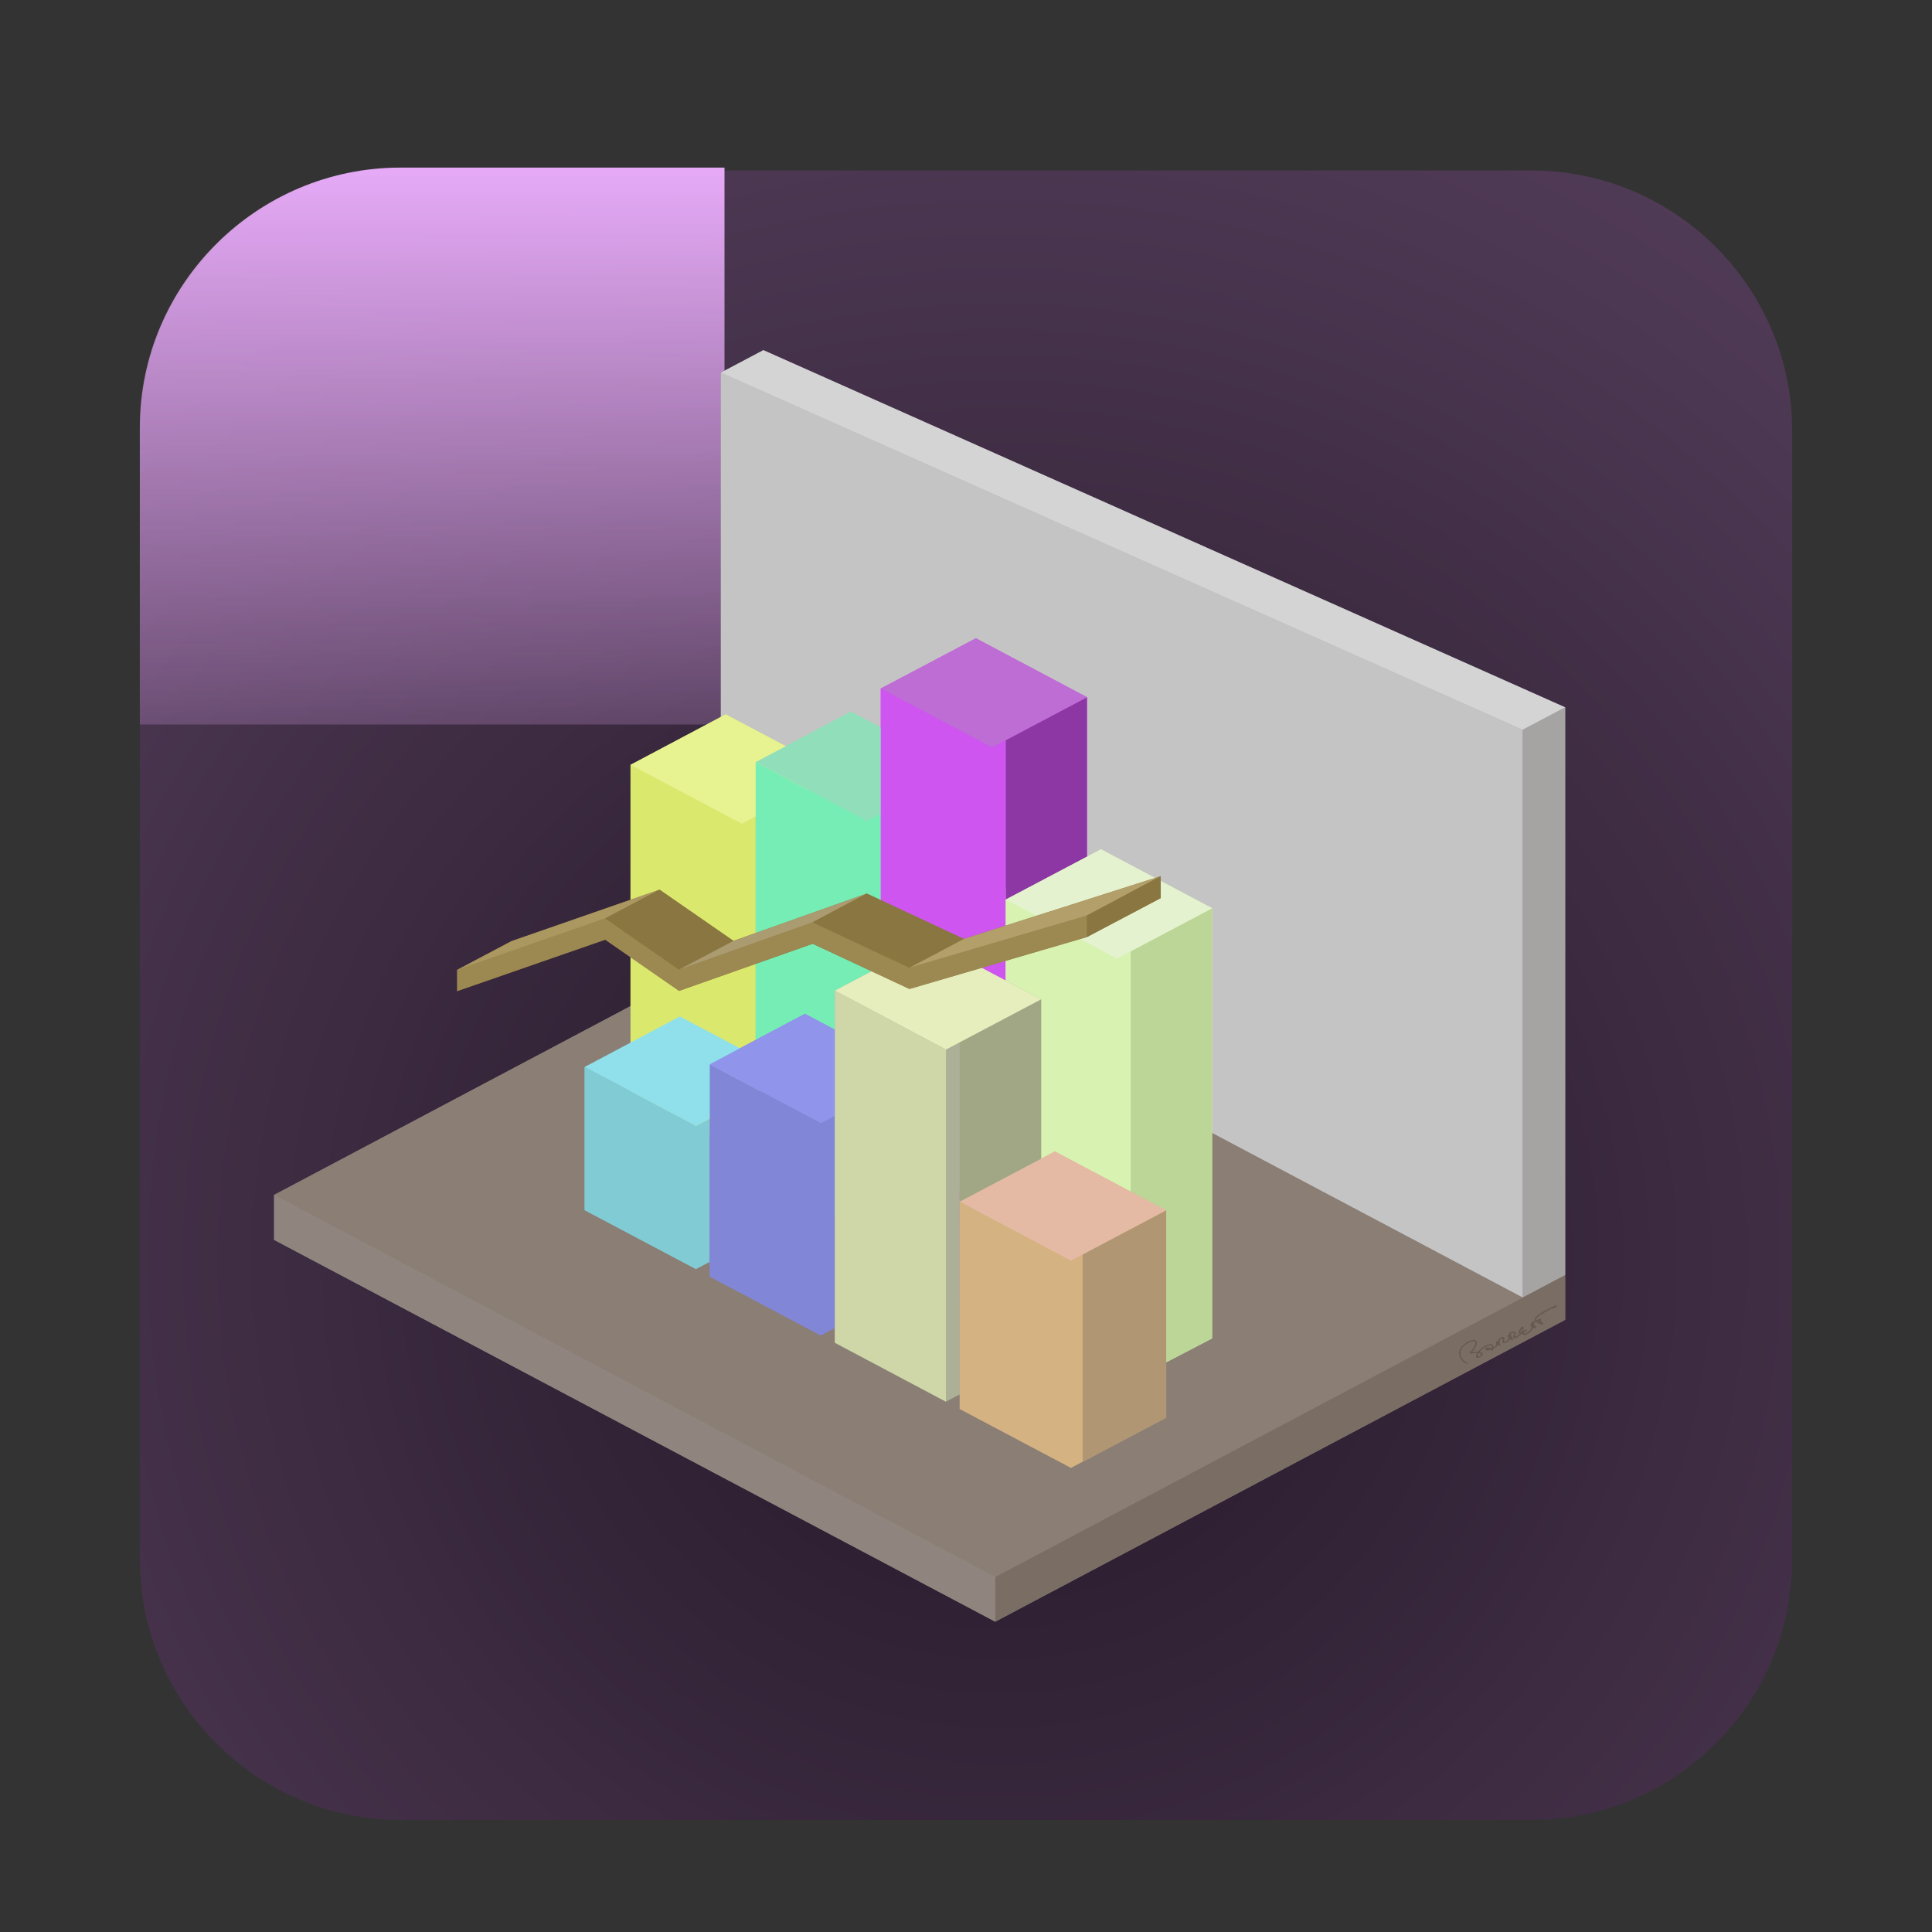 <?xml version="1.0" encoding="UTF-8" standalone="no"?>
<!-- Creator: CorelDRAW X7 -->
<svg
    xmlns:inkscape="http://www.inkscape.org/namespaces/inkscape"
    xmlns:rdf="http://www.w3.org/1999/02/22-rdf-syntax-ns#"
    xmlns="http://www.w3.org/2000/svg"
    xmlns:dc="http://purl.org/dc/elements/1.1/"
    xmlns:ns1="http://sozi.baierouge.fr"
    xmlns:cc="http://web.resource.org/cc/"
    xmlns:xlink="http://www.w3.org/1999/xlink"
    xmlns:sodipodi="http://sodipodi.sourceforge.net/DTD/sodipodi-0.dtd"
    style="fill-rule:evenodd;text-rendering:geometricPrecision;image-rendering:optimizeQuality;clip-rule:evenodd;shape-rendering:geometricPrecision"
    xml:space="preserve"
    version="1.1"
    viewBox="0 0 8000 8000"
  >
 <rect x="0" y="0" width="8000" height="8000" fill="#333333" stroke="none"/>
 <defs
    >
  <style
        type="text/css"
      >
    .fil0 {fill:none}
    .fil33 {fill:#5F61A5}
    .fil25 {fill:#659EA5}
    .fil35 {fill:#665950}
    .fil12 {fill:#75EDB5}
    .fil19 {fill:#77BC9C}
    .fil8 {fill:#7A6D64}
    .fil22 {fill:#81CBD5}
    .fil23 {fill:#8286D6}
    .fil36 {fill:#8A7640}
    .fil6 {fill:#8A7E75}
    .fil11 {fill:#8C37A3}
    .fil5 {fill:#8F857E}
    .fil31 {fill:#9094EB}
    .fil28 {fill:#90E0EB}
    .fil18 {fill:#91DEBA}
    .fil37 {fill:#9C8851}
    .fil26 {fill:#A1A784}
    .fil20 {fill:#A1AD45}
    .fil7 {fill:#A3A3A3}
    .fil3 {fill:#A6A3A3}
    .fil38 {fill:#AB9760}
    .fil39 {fill:#AB9B70}
    .fil21 {fill:#ACB096}
    .fil27 {fill:#B09673}
    .fil40 {fill:#B39F69}
    .fil14 {fill:#BCD697}
    .fil17 {fill:#BD6DD3}
    .fil4 {fill:#C4C4C4}
    .fil10 {fill:#CE55EF}
    .fil32 {fill:#CFD7A9}
    .fil34 {fill:#D4D4D4}
    .fil24 {fill:#D5B281}
    .fil13 {fill:#D8F2B2}
    .fil9 {fill:#DAE86D}
    .fil16 {fill:#E4F2D0}
    .fil29 {fill:#E5BAA4}
    .fil30 {fill:#E5EEBC}
    .fil2 {fill:#E6AAF7}
    .fil15 {fill:#E7F290}
    .fil1 {fill:url(#id22)}
  </style
    >
   <mask
        id="id0"
      >
  <linearGradient
          id="id1"
          y2="3658.2"
          gradientUnits="userSpaceOnUse"
          x2="4e3"
          y1="693.65"
          x1="4e3"
        >
   <stop
            style="stop-color:white"
            offset="0"
        />
   <stop
            style="stop-opacity:0;stop-color:white"
            offset="1"
        />
  </linearGradient
      >
    <rect
          y="690"
          x="576"
          style="fill:url(#id1)"
          height="2972"
          width="6849"
      />
   </mask
    >
   <mask
        id="id2"
      >
  <linearGradient
          id="id3"
          y2="3497.2"
          gradientUnits="userSpaceOnUse"
          x2="5096"
          y1="4924.5"
          x1="5096"
        >
   <stop
            style="stop-color:white"
            offset="0"
        />
   <stop
            style="stop-opacity:0;stop-color:white"
            offset="1"
        />
  </linearGradient
      >
    <rect
          y="3188"
          x="4153"
          style="fill:url(#id3)"
          height="2046"
          width="1887"
      />
   </mask
    >
   <mask
        id="id4"
      >
  <linearGradient
          id="id5"
          y2="4834.2"
          gradientUnits="userSpaceOnUse"
          x2="5543.2"
          y1="5617.4"
          x1="4894.4"
        >
   <stop
            style="stop-color:white"
            offset="0"
        />
   <stop
            style="stop-opacity:0;stop-color:white"
            offset="1"
        />
  </linearGradient
      >
    <rect
          y="4579"
          x="4398"
          style="fill:url(#id5)"
          height="1295"
          width="1641"
      />
   </mask
    >
    <mask
        id="id6"
      >
  <linearGradient
          id="id7"
          y2="4475.1"
          gradientUnits="userSpaceOnUse"
          x2="4619.6"
          y1="4475.9"
          x1="4688.1"
        >
   <stop
            style="stop-color:white"
            offset="0"
        />
   <stop
            style="stop-opacity:0;stop-color:white"
            offset="1"
        />
  </linearGradient
      >
     <rect
          y="3936"
          x="4622"
          style="fill:url(#id7)"
          height="1079.6"
          width="64.15"
      />
    </mask
    >
   <mask
        id="id8"
      >
  <linearGradient
          id="id9"
          y2="4267.3"
          gradientUnits="userSpaceOnUse"
          x2="3589.7"
          y1="4267.3"
          x1="3646.9"
        >
   <stop
            style="stop-color:white"
            offset="0"
        />
   <stop
            style="stop-opacity:0;stop-color:white"
            offset="1"
        />
  </linearGradient
      >
    <rect
          y="3366"
          x="3586"
          style="fill:url(#id9)"
          height="1802.2"
          width="64.146"
      />
   </mask
    >
   <mask
        id="id10"
      >
  <linearGradient
          id="id11"
          y2="4095.6"
          gradientUnits="userSpaceOnUse"
          x2="3071.9"
          y1="4095.6"
          x1="3129.1"
        >
   <stop
            style="stop-color:white"
            offset="0"
        />
   <stop
            style="stop-opacity:0;stop-color:white"
            offset="1"
        />
  </linearGradient
      >
    <rect
          y="3377"
          x="3068"
          style="fill:url(#id11)"
          height="1437.3"
          width="64.154"
      />
   </mask
    >
   <mask
        id="id12"
      >
  <linearGradient
          id="id13"
          y2="4500.6"
          gradientUnits="userSpaceOnUse"
          x2="4109.5"
          y1="4500.6"
          x1="4166.7"
        >
   <stop
            style="stop-color:white"
            offset="0"
        />
   <stop
            style="stop-opacity:0;stop-color:white"
            offset="1"
        />
  </linearGradient
      >
    <rect
          y="3062"
          x="4106"
          style="fill:url(#id13)"
          height="2878"
          width="64.146"
      />
   </mask
    >
   <mask
        id="id14"
      >
  <linearGradient
          id="id15"
          y2="4943.9"
          gradientUnits="userSpaceOnUse"
          x2="2878.3"
          y1="4943.1"
          x1="2942.1"
        >
   <stop
            style="stop-color:white"
            offset="0"
        />
   <stop
            style="stop-opacity:0;stop-color:white"
            offset="1"
        />
  </linearGradient
      >
    <rect
          y="4628"
          x="2878"
          style="fill:url(#id15)"
          height="630.89"
          width="64.15"
      />
   </mask
    >
   <mask
        id="id16"
      >
  <linearGradient
          id="id17"
          y2="5060"
          gradientUnits="userSpaceOnUse"
          x2="3917.2"
          y1="5060"
          x1="3974.4"
        >
   <stop
            style="stop-color:white"
            offset="0"
        />
   <stop
            style="stop-opacity:0;stop-color:white"
            offset="1"
        />
  </linearGradient
      >
    <rect
          y="4313"
          x="3914"
          style="fill:url(#id17)"
          height="1494.8"
          width="64.15"
      />
   </mask
    >
   <mask
        id="id18"
      >
  <linearGradient
          id="id19"
          y2="5634.2"
          gradientUnits="userSpaceOnUse"
          x2="4435"
          y1="5634.2"
          x1="4492.2"
        >
   <stop
            style="stop-color:white"
            offset="0"
        />
   <stop
            style="stop-opacity:0;stop-color:white"
            offset="1"
        />
  </linearGradient
      >
    <rect
          y="5187"
          x="4432"
          style="fill:url(#id19)"
          height="895.04"
          width="64.146"
      />
   </mask
    >
   <mask
        id="id20"
      >
  <linearGradient
          id="id21"
          y2="5075.2"
          gradientUnits="userSpaceOnUse"
          x2="3399.4"
          y1="5075.2"
          x1="3456.6"
        >
   <stop
            style="stop-color:white"
            offset="0"
        />
   <stop
            style="stop-opacity:0;stop-color:white"
            offset="1"
        />
  </linearGradient
      >
    <rect
          y="4617"
          x="3396"
          style="fill:url(#id21)"
          height="915.92"
          width="64.146"
      />
   </mask
    >
  <radialGradient
        id="id22"
        gradientUnits="userSpaceOnUse"
        cy="5213.4"
        cx="4136.8"
        gradientTransform="matrix(1.042 0 0 1.042 -172 -217)"
        r="10854"
      >
   <stop
          style="stop-color:#231726"
          offset="0"
      />
   <stop
          style="stop-color:#4D3853"
          offset=".42"
      />
   <stop
          style="stop-color:#775880"
          offset="1"
      />
  </radialGradient
    >
 </defs
  >
 <g
      id="Layer_x0020_1"
    >
  <rect
        width="8e3"
        class="fil0"
        height="8e3"
    />
  <path
        class="fil1"
        d="m1658 706h4684c594 0 1079 484 1079 1077v4676c0 592-485 1077-1079 1077h-4684c-593 0-1079-485-1079-1077v-4676c0-593 486-1077 1079-1077z"
    />
  <path
        style="mask:url(#id0)"
        class="fil2"
        d="m1658 694h4684c594 0 1079 484 1079 1076v1888h-6842v-1888c0-592 485-1076 1079-1076z"
    />
  <polygon
        points="3161 1450 6481 2929 6481 5280 6305 5373 2985 5373 2985 1543"
        class="fil3"
    />
  <polygon
        points="6305 5373 2985 5373 2985 1543 6305 3022"
        class="fil4"
    />
  <polygon
        points="3319 3791 6305 5373 6481 5280 6481 5465 4121 6715 1135 5134 1135 4948"
        class="fil5"
    />
  <polygon
        points="3319 3791 1135 4948 4121 6530 6305 5373"
        class="fil6"
    />
  <polygon
        style="mask:url(#id2)"
        points="5799 4184 5575 4065 5518 4096 5518 3435 5057 3191 4829 3313 4829 3558 4385 3323 4156 3444 4156 3715 4156 3852 4156 4235 5378 4882 5545 4970 6036 5230 6036 4309 5822 4196 5822 4177"
        class="fil7"
    />
  <polygon
        style="mask:url(#id4)"
        points="4829 5870 6036 5230 4812 4582 4402 4994"
        class="fil8"
    />
  <path
        class="fil9"
        d="m3129 3380v1431l-61-42c-18-17-25-21-39-41l-418-129v-1432l394-209 461 244-337 178z"
    />
  <path
        class="fil10"
        d="m3647 2851l394-208 460 244v741l-336 52v1939l-131-190-13-8-374-256v-1735-579zm518 3044v40l-16-8 16-32z"
    />
  <polygon
        points="4165 3065 4501 2887 4501 3628 4165 3822"
        class="fil11"
    />
  <g
        id="_985393152"
      >
   <path
          class="fil9"
          d="m3072 3411l57-31v1431l-61-42c-18-17-25-21-39-41l-418-129v-1432l461 244z"
      />
   <path
          class="fil9"
          d="m3072 3411v1361l-4-3c-18-17-25-21-39-41l-418-129v-1432l461 244z"
      />
   <polygon
          points="3647 3370 3647 5012 3524 5012 3524 5081 3129 4811 3129 3156 3523 2947 3984 3191"
          class="fil12"
      />
   <polygon
          points="5019 3761 5019 5542 4829 5641 4829 5012 4165 5012 4165 3725 4559 3517"
          class="fil13"
      />
   <polygon
          style="mask:url(#id6)"
          points="4625 3969 4625 5012 4682 5012 4682 3939"
          class="fil14"
      />
   <polygon
          points="3005 2958 2611 3167 3072 3411 3466 3202"
          class="fil15"
      />
   <polygon
          points="4625 3969 4625 5012 4165 5012 4165 3725 4559 3517 5019 3761"
          class="fil13"
      />
   <g
        >
    <polygon
            points="4682 5012 4682 3939 5019 3761 5019 5542 4829 5641 4829 5012"
            class="fil14"
        />
    <polygon
            points="4625 3969 4625 5012 4165 5012 4165 3725"
            class="fil13"
        />
   </g
      >
  </g
    >
  <polygon
        points="4559 3517 4165 3725 4625 3969 5019 3761"
        class="fil16"
    />
  <polygon
        points="4041 2643 3647 2851 4107 3095 4501 2887"
        class="fil17"
    />
  <polygon
        points="3523 2947 3129 3156 3590 3400 3984 3191"
        class="fil18"
    />
  <polygon
        points="4107 3095 4107 5536 4034 5429 4021 5421 3647 5165 3647 3430 3647 2851"
        class="fil10"
    />
  <polygon
        style="mask:url(#id8)"
        points="3590 3400 3590 5126 3647 5165 3647 3370"
        class="fil19"
    />
  <polygon
        points="3590 3400 3590 5126 3129 4811 3129 3156"
        class="fil12"
    />
  <polygon
        style="mask:url(#id10)"
        points="3072 3411 3072 4772 3129 4811 3129 3380"
        class="fil20"
    />
  <path
        style="mask:url(#id12)"
        class="fil11"
        d="m4110 3095v2444l57 83v-2331-226l-57 30zm57 2841v-46l-18 37 18 9z"
    />
  <polygon
        points="3457 4102 3851 3894 4311 4138 4311 4879 3974 4931 3974 5774 3917 5804 3457 5560 3457 4681"
        class="fil21"
    />
  <polygon
        points="2882 4662 2939 4632 2939 5015 2939 5225 2882 5255 2421 5011 2421 4418"
        class="fil22"
    />
  <polygon
        points="2882 4662 2882 5255 2421 5011 2421 4418"
        class="fil22"
    />
  <polygon
        points="3457 4621 3457 5499 3399 5530 2939 5286 2939 5075 2939 4407 3333 4198 3793 4442"
        class="fil23"
    />
  <polygon
        points="4829 5012 4829 5870 4492 6048 4435 6078 3974 5834 3974 4976 4368 4768"
        class="fil24"
    />
  <polygon
        style="mask:url(#id14)"
        points="2882 4662 2882 5255 2939 5225 2939 4632"
        class="fil25"
    />
  <polygon
        style="mask:url(#id16)"
        points="3917 4346 3917 5804 3974 5774 3974 4543 3974 4316"
        class="fil26"
    />
  <polygon
        style="mask:url(#id18)"
        points="4435 5220 4435 6078 4492 6048 4492 5190"
        class="fil27"
    />
  <polygon
        points="2815 4209 2421 4418 2882 4662 3276 4453"
        class="fil28"
    />
  <polygon
        points="3974 4316 4311 4138 4311 4879 3974 5073"
        class="fil26"
    />
  <polygon
        points="4435 5220 4435 6078 3974 5834 3974 4976"
        class="fil24"
    />
  <polygon
        points="4368 4768 3974 4976 4435 5220 4829 5012"
        class="fil29"
    />
  <polygon
        points="3851 3894 3457 4102 3917 4346 4311 4138"
        class="fil30"
    />
  <polygon
        points="3333 4198 2939 4407 3399 4651 3793 4442"
        class="fil31"
    />
  <polygon
        points="3917 4346 3917 5804 3457 5560 3457 4681 3457 4102"
        class="fil32"
    />
  <polygon
        style="mask:url(#id20)"
        points="3399 4651 3399 5530 3457 5499 3457 4621"
        class="fil33"
    />
  <polygon
        points="3399 4651 3399 5530 2939 5286 2939 5075 2939 4407"
        class="fil23"
    />
  <polygon
        points="4829 5012 4829 5870 4483 6053 4483 5195"
        class="fil27"
    />
  <polygon
        points="2985 1543 3161 1450 6481 2929 6305 3022"
        class="fil34"
    />
  <polygon
        points="6481 5280 6305 5373 6305 3022 6481 2929"
        class="fil3"
    />
  <polygon
        points="1135 4948 1135 5134 4121 6715 4121 6530"
        class="fil5"
    />
  <polygon
        points="6481 5465 6481 5280 4121 6530 4121 6715"
        class="fil8"
    />
  <path
        class="fil35"
        d="m6133 5608c-1 4-5 7-9 8-2 1-2 1-3 1-2 0-2 0-2-1-1-1 0-4 0-5s1-2 1-3 1-1 1-2c1-2 1-4 4-3 1 1 8 2 8 5zm25-23c2-1 6 0 6 1-1 1-6 0-6-1zm192-92v-1l2 1c-1 1-2 0-2 0zm-5-5c-1 0-1-3 0-4 0 1 1 3 0 4zm-43 14c1 1 0 3 1 4 0 1-2 11-6 10s2-12 5-14zm66-31c2-1 2-1 3-2 2 0 2-1 3-1 1 1 1 5 1 6-2-1-7-2-7-3zm-241 127c2-5 15-15 21-18 3-2 2-1 6-4 7-3 17-7 22-3 1 1 1 2 1 4 0 1 1 4 0 5-5 4-8-4-17-3-3 0-8 0-10 4-1 3 1 6 3 7 4 2 9 2 14 1 2 0 4-1 5-1 2 1 3 1 4 2 2 0 3 1 5-1 2-1 2-3 2-4 1-2 1-2 3-4l6-3c4-2 3-2 5-4 4-4 3-4 5-8 3 1 5 7 10 3 2-2 1-4 0-5-2-2-3-9-2-12 0-1 1-3 1-5 2-3 8-8 12-7 1 2-1 4-1 6 0 1-1 6-1 6 0 4 2 8 8 7 7-1 10-2 16-6 3-3 5-5 7-8 0-1 0-2 1-3 2 1 7 9 11 5 1-1 2-2 2-3 0-3-2-3-3-4s-3-5-4-7c0-1 0-1-1-1v-2c-1-2-2-5-2-7 0-5 9-8 13-5 1 1 1 2 1 3-1 1-1 2-2 3 0 1 1 0-1 4-1 3-3 7-1 10 0 0 2 1 3 1 8 2 21-8 28-14 1-1 5-5 5-6 2 2 1 4 4 5 2 1 3 2 6 2 5 1 12-3 16-6 3-2 7-6 9-8l3-3c1-2 7-11 7-12 2 0 3 1 5 1h5c2-1 3-3 4-4 1-3-5-8-7-10-1-1-1-2-2-4v-4c0-1 5-3 6-4 3-1 3 0 5 1 2 2 6 4 8 5 3 1 7 1 9 3 1 1 4 2 4 2 3 0 4 0 6-2 1-1 1-3 0-4-2-2-6-1-7-6-1-1-1-1-1-2-1-1-1-2-1-3 0-3 1-8-4-8-2 1-5 3-7 4-2 0-5 2-7 2s-2-3-2-4c0-2 1-4 2-5s8-7 10-9c11-7 14-9 26-15 6-4 22-13 29-15 4-2 3 0 6-1 2-1 4-3 7-4 2 0 4-1 5-4 1-1 0-4-2-4-2-1-4 1-6 2l-33 17c-2 0-3 1-4 2-4 1-11 5-14 7-8 5-19 11-24 17-1 0-2 1-2 2-2 2-4 4-5 7-3 6 0 9 0 10-1 1-5 3-7 3-1 0-4 0-5 1 0 1-1 3-2 4-1 2-2 3-3 4-2 3-2 7-1 9 0 1 1 4 2 5s3 1 2 3c-3 6-7 12-13 16-2 2-8 6-10 7-4 1-3 1-6 1-1-1-3-2-3-3 1-2 6-5 7-6 2-1 3-1 4-2s2-3 2-3c-1-3-4-3-7-1-2 1-8 5-9 5 0 0 1-6 1-7 1-2 1-10 0-11-2-2-5-1-7 1l-3 3c-5 6-6 7-9 14-1 2-1 4-1 7 1 3 5 3 6 4-1 0-3 3-4 3-2 2-3 3-5 4s-10 6-11 5c-4-3 10-17-3-21-4-2-10-1-15 2-2 1-5 3-6 5-2 1 0 5-1 6-1 0-2-2-6 1-4 4 6 8 3 17-1 3-6 8-10 9-6 2-10 2-8-4 1-3 3-9 1-11 0-1-3-2-4-3-2-1-4 0-7 1-8 2-12 8-14 14 0 1-1 5-1 5-1 0-5-4-8-1s0 6 0 8c1 3 1 6-1 9-1 1-8 6-10 6-1-2 0-8-4-10-3-2-7-2-11-2-12 1-31 13-40 22-2 1-3 3-5 4-4 4-3 6-10 5-2-1-18 2-18 1-1 0 4-6 5-6 1-2 3-4 4-7 3-4 6-9 8-13 3-10 5-22-8-23-11-2-28 7-38 14-38 27-27 60-5 78 2 1 8 6 11 6 3 1 7-1 5-3-2-1-4 0-7-3-15-10-29-28-22-49 3-9 11-19 21-25 9-6 28-17 36-13 7 4 1 20-4 27-3 5-6 9-10 13l-6 6c-1 3 0 5 4 5 1 0 10-2 12-2 3 0 10-1 13-1 2 0 1 1 0 3-2 4-2 6-3 10-1 3 1 5 2 7 1 1 6 1 8 1 1-1 8-4 10-5 5-4 9-9 7-14-3-5-11-5-12-6z"
    />
  <g
        id="_1039449904"
      >
   <polygon
          points="3991 3888 4806 3628 4806 3719 4501 3880 3766 4095 3365 3908 2812 4103 2506 3891 1893 4104 1893 4016 2118 3897 2731 3684 3037 3896 3589 3700"
          class="fil36"
      />
   <polygon
          points="4501 3791 3766 4007 3365 3819 2812 4015 2506 3803 1893 4016 1893 4104 2506 3891 2812 4103 3365 3908 3766 4095 4501 3880"
          class="fil37"
      />
   <polygon
          points="1893 4016 2118 3897 2731 3684 2506 3803"
          class="fil38"
      />
   <polygon
          points="2506 3803 2812 4015 3037 3896 2731 3684"
          class="fil36"
      />
   <polygon
          points="3037 3896 3589 3700 3365 3819 2812 4015"
          class="fil39"
      />
   <polygon
          points="3991 3888 3589 3700 3365 3819 3766 4007"
          class="fil36"
      />
   <polygon
          points="3991 3888 4806 3628 4501 3791 3766 4007"
          class="fil40"
      />
   <polygon
          points="4501 3791 4501 3880 4806 3719 4806 3628"
          class="fil36"
      />
  </g
    >
 </g
  >
</svg
>

